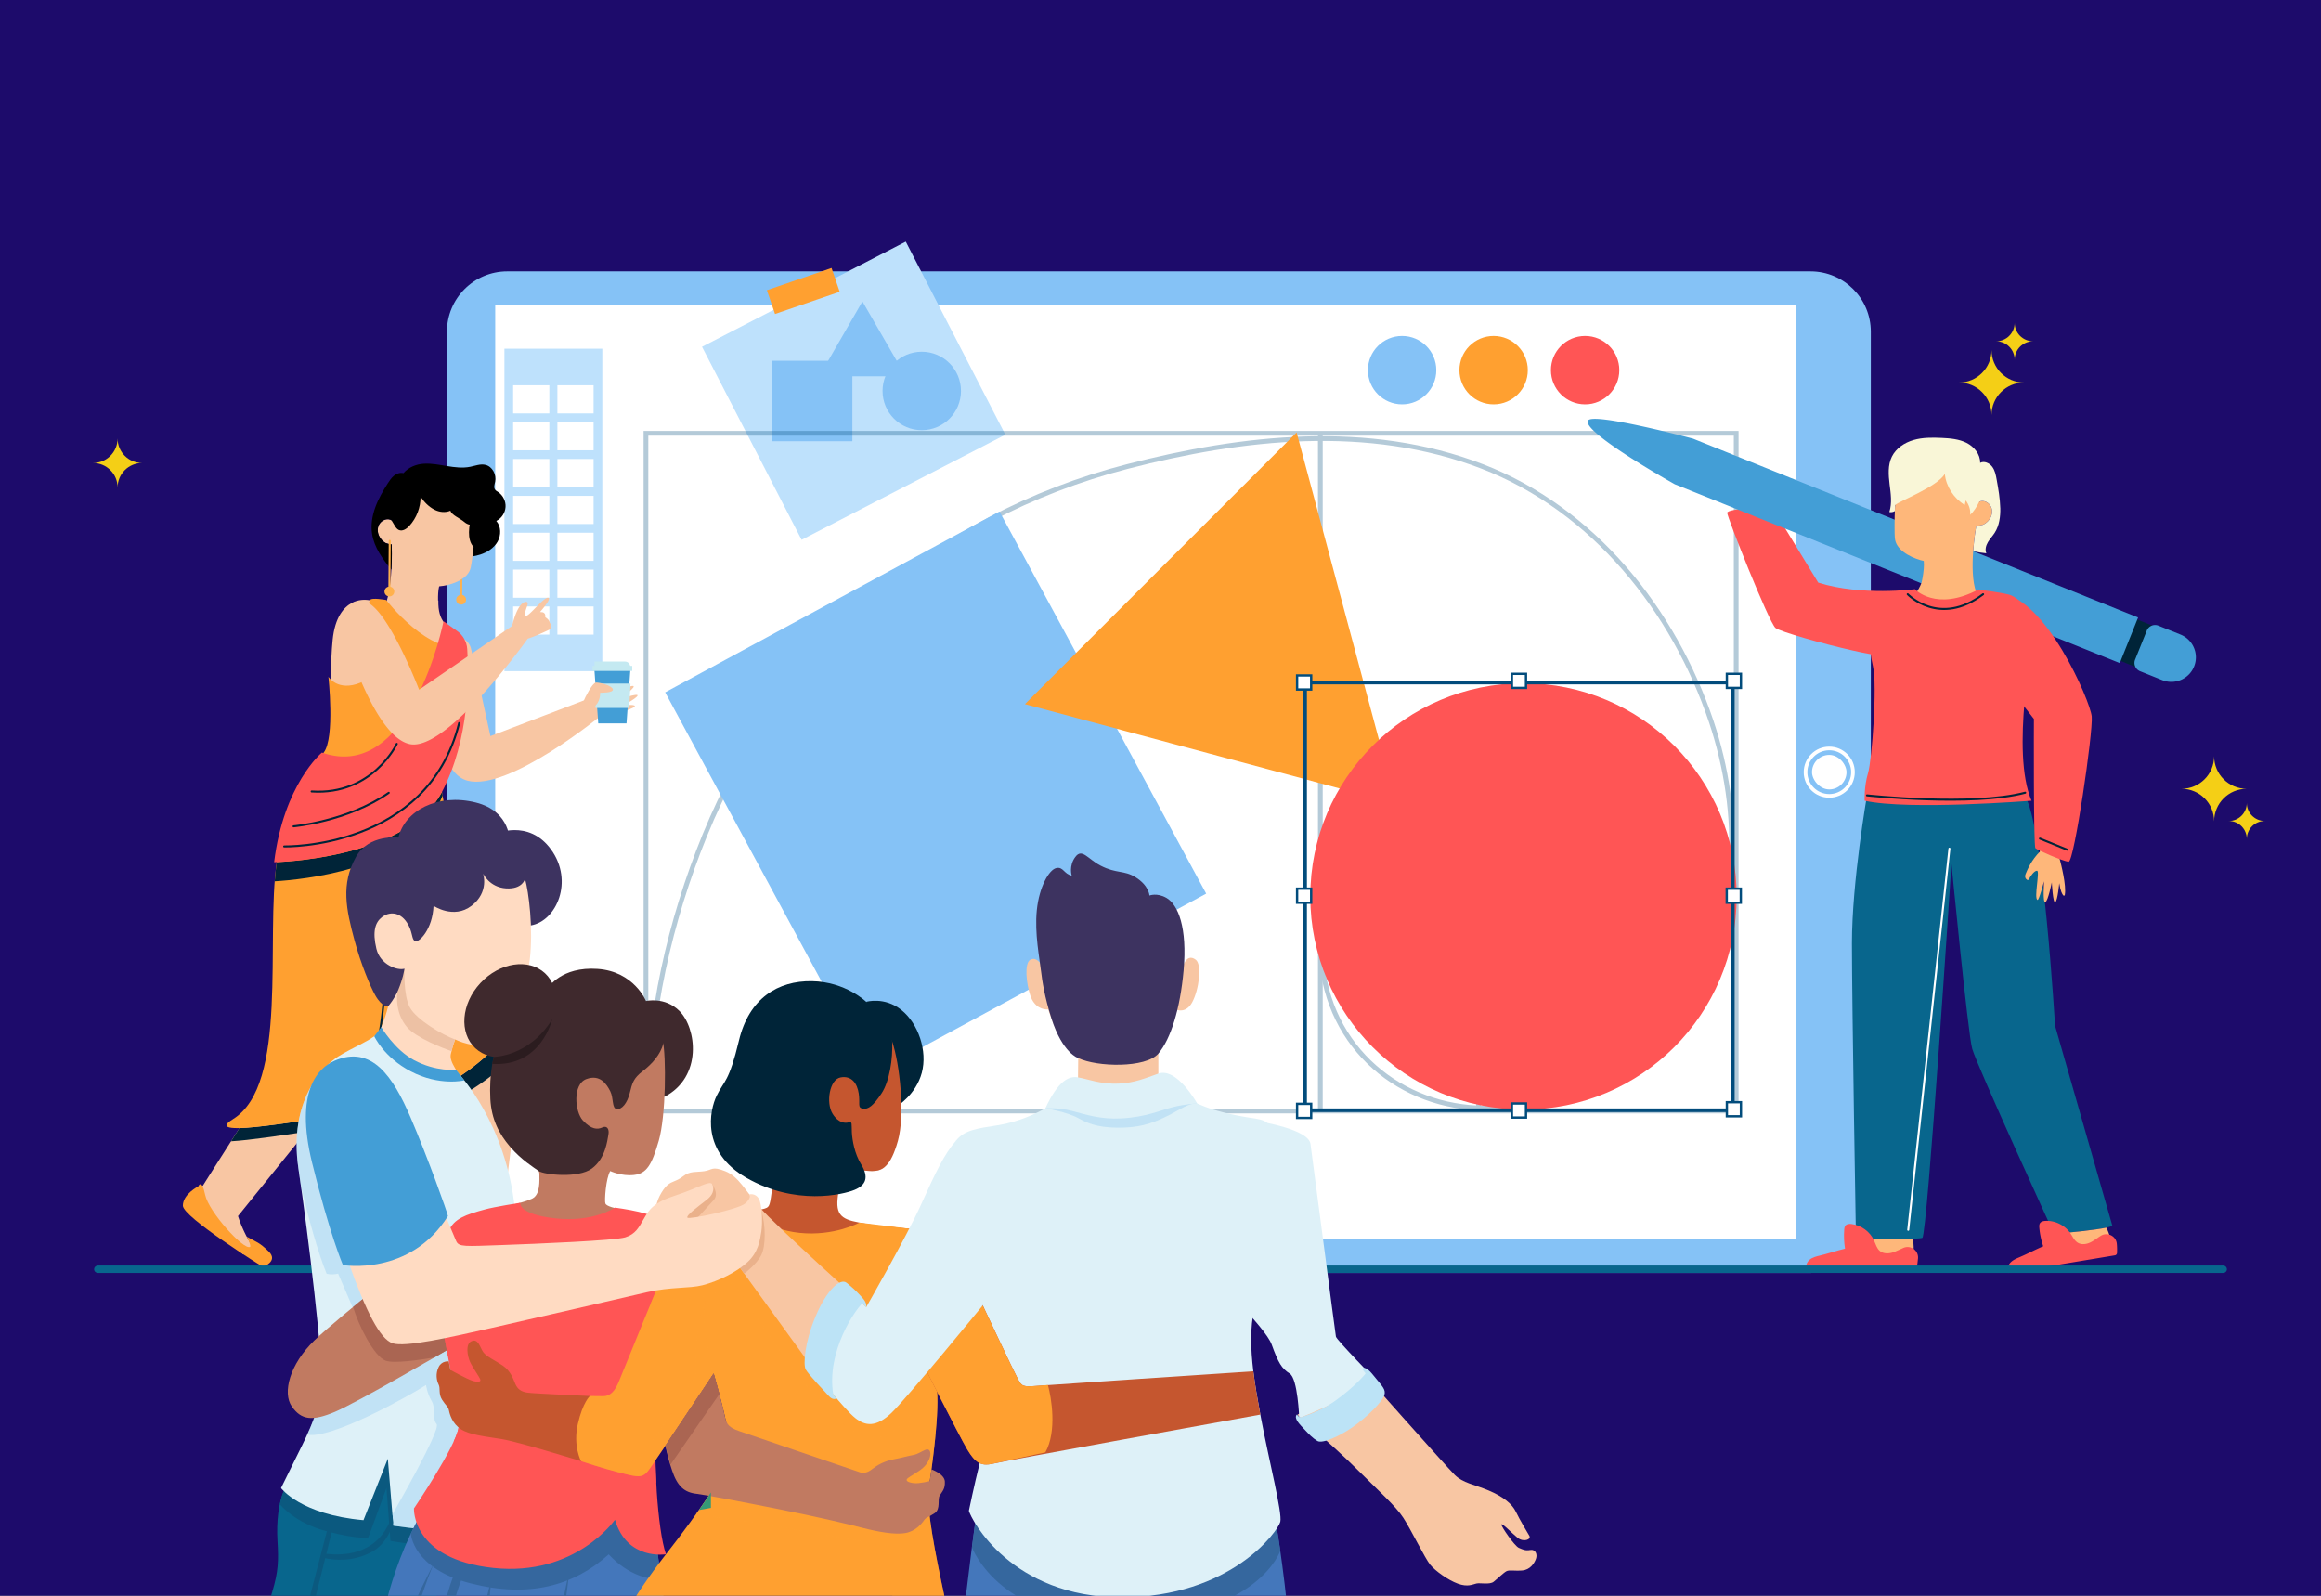 <svg xmlns="http://www.w3.org/2000/svg" viewBox="0 0 2000 1375"><rect x="0" y="0" width="2000" height="1375" fill="#808080" stroke="none"/><defs><clipPath id="clippath"><path style="fill:none" d="M0 0h2000v1375H0z"/></clipPath><style>.cls-4,.cls-6{fill:none}.cls-8{fill:#f4cf16}.cls-9{fill:#f8c6a3}.cls-11{fill:#002438}.cls-12{fill:#eab18b}.cls-13{fill:#f55}.cls-14,.cls-15{fill:#fff}.cls-16{fill:#ffdbc2}.cls-17,.cls-18{fill:#ffa030}.cls-19{fill:#ffb14d}.cls-21{fill:#feb77a}.cls-22{fill:#aa6552}.cls-23{fill:#bce3f6}.cls-24{fill:#bee1fc}.cls-25{fill:#c17a61}.cls-26{fill:#c4e9f1}.cls-27{fill:#c5562f}.cls-29{fill:#def1f8}.cls-30{fill:#08668d}.cls-32{fill:#439ed6}.cls-33{fill:#35679e}.cls-34{fill:#47b}.cls-35{fill:#3f292d}.cls-36{fill:#0b597f}.cls-38{fill:#85c2f6}.cls-40{fill:#3d3360}.cls-15{stroke-width:2px}.cls-15,.cls-4{stroke-miterlimit:10;stroke:#024c7c}.cls-18{mix-blend-mode:multiply}.cls-4{stroke-width:4.06px}.cls-6{stroke-linecap:round;stroke-linejoin:round;stroke-width:1.73px;stroke:#002438}.cls-44{fill:#90c8ee;opacity:.37}</style></defs><g style="isolation:isolate"><g id="Layer_2"><g style="clip-path:url(#clippath)" id="Layer_1-2"><path style="fill:#1d0b6b" d="M0 0h2000v1375H0z"/><path class="cls-38" d="M437.13 233.83h1122.95c28.69 0 51.99 23.3 51.99 51.99v759.03c0 28.69-23.3 51.99-51.99 51.99H437.13c-28.69 0-51.99-23.3-51.99-51.99V285.82c0-28.69 23.3-51.99 51.99-51.99z"/><path class="cls-14" d="M426.74 263.09h1120.93v804.5H426.74z"/><circle cx="1576.26" cy="665.34" r="20.43" style="stroke:#fff;stroke-width:3.14px;stroke-miterlimit:10;fill:none"/><rect class="cls-14" x="1561.4" y="650.47" width="29.73" height="29.74" rx="14.87" ry="14.87"/><path class="cls-24" transform="rotate(-27.29 735.571 336.691)" d="M636.84 243.11h197.57v187.17H636.84z"/><path class="cls-17" transform="rotate(-18.95 692.21 250.74)" d="M662.73 239.9h58.92v21.66h-58.92z"/><path class="cls-38" d="M665.17 310.85h69.32v69.32h-69.32z"/><path class="cls-38" d="m743.16 259.73 18.62 32.25 18.62 32.25H705.91l18.62-32.25 18.63-32.25z"/><circle class="cls-38" cx="794.28" cy="336.85" r="33.79"/><g><path class="cls-24" d="M434.67 300.45h84.34v277.86h-84.34z"/><path class="cls-14" d="M442.18 331.94h31.19v24.26h-31.19zM480.31 331.94h31.19v24.26h-31.19zM442.18 363.71h31.19v24.26h-31.19zM480.31 363.71h31.19v24.26h-31.19zM442.18 395.48h31.19v24.26h-31.19zM480.31 395.48h31.19v24.26h-31.19zM442.18 427.25h31.19v24.26h-31.19zM480.31 427.25h31.19v24.26h-31.19zM442.18 459.03h31.19v24.26h-31.19zM480.31 459.03h31.19v24.26h-31.19zM442.18 490.8h31.19v24.26h-31.19zM480.31 490.8h31.19v24.26h-31.19zM442.18 522.57h31.19v24.26h-31.19zM480.31 522.57h31.19v24.26h-31.19z"/><g><circle class="cls-38" cx="1208.19" cy="318.94" r="29.46"/><circle class="cls-17" cx="1287.04" cy="318.94" r="29.46"/><circle class="cls-13" cx="1365.89" cy="318.94" r="29.46"/></g><g><g style="opacity:.3"><path class="cls-4" d="M558.89 955.53c-.55-79.84 18.44-162.15 48.37-235.72 64.85-159.39 197.2-274.68 364.02-317.82 99.54-25.74 207.76-37.95 306-.09 95.7 36.88 165.19 123.96 197.37 220.04 25.99 77.58 26.16 170.74-20.79 240.28-33.22 49.2-95.13 83.61-153.66 91.27-73.06 9.57-142.57-33.67-158.54-107.51-10.52-48.63 15.91-103.61 67.62-113.41 12.94-2.45 26.77-1.73 38.67 3.93 17.34 8.26 25.55 25.27 25.47 43.85 0 .36.03.73.09 1.09.65 4.07 3.64 31.26-32.94 32.95 0 0-1.2.1-2.98-.14-8.87-1.23-7.8-14.46 1.16-14.46"/><path class="cls-4" d="M556.61 373.33h939.46v584.02H556.61zM1137.74 373.94v583.41M1495.46 731.04h-358.32M1274.02 731.65v225.7M1137.74 816.21h136.28"/><path class="cls-4" d="M1222.31 731.04c.61 2.43 0 86.39 0 86.39M1274.02 782.14h-51.11M1240.56 783.36v32.85"/></g><path class="cls-38" transform="rotate(-28.41 806.217 683.274)" d="M642.49 496.13h327.54v374.34H642.49z"/><path class="cls-17" d="m1202.99 692.41-159.92-42.85-159.91-42.85 117.06-117.07 117.07-117.06 42.85 159.91 42.85 159.92z"/><circle class="cls-13" cx="1312.78" cy="772.4" r="183.7"/><path style="stroke-width:3.15px;stroke:#024c7c;stroke-miterlimit:10;fill:none" d="M1124.6 588.12h368.56v368.56H1124.6z"/><path class="cls-15" d="M1302.81 580.61h12.13v12.13h-12.13zM1488.03 580.61h12.13v12.13h-12.13zM1302.81 950.83h12.13v12.13h-12.13z"/><path class="cls-15" transform="rotate(90 1493.99 771.78)" d="M1487.92 765.72h12.13v12.13h-12.13z"/><path class="cls-15" transform="rotate(90 1123.765 771.785)" d="M1117.7 765.72h12.13v12.13h-12.13z"/><path class="cls-15" transform="rotate(90 1123.77 588.08)" d="M1117.7 582.01h12.13v12.13h-12.13z"/><path class="cls-15" d="M1488.03 949.74h12.13v12.13h-12.13z"/><path class="cls-15" transform="rotate(90 1123.77 957.22)" d="M1117.7 951.15h12.13v12.13h-12.13z"/></g></g><g><path class="cls-8" d="M1716.09 357.63c0-15.49-12.55-28.04-28.04-28.04 15.49 0 28.04-12.55 28.04-28.04 0 15.49 12.55 28.04 28.04 28.04-15.49 0-28.04 12.55-28.04 28.04zM1907.88 707.71c0-15.49-12.55-28.04-28.04-28.04 15.49 0 28.04-12.55 28.04-28.04 0 15.49 12.55 28.04 28.04 28.04-15.49 0-28.04 12.55-28.04 28.04zM1936.04 722.87c0-8.55-6.93-15.48-15.48-15.48 8.55 0 15.48-6.93 15.48-15.48 0 8.55 6.93 15.48 15.48 15.48-8.55 0-15.48 6.93-15.48 15.48zM1736.02 309.97c0-8.79-7.12-15.91-15.91-15.91 8.79 0 15.91-7.12 15.91-15.91 0 8.79 7.12 15.91 15.91 15.91-8.79 0-15.91 7.12-15.91 15.91zM101.33 420.02c0-11.66-9.45-21.11-21.11-21.11 11.66 0 21.11-9.45 21.11-21.11 0 11.66 9.45 21.11 21.11 21.11-11.66 0-21.11 9.45-21.11 21.11z"/></g><g><path class="cls-9" d="M476.52 1085.33c-19.15 2.48-43.7-12.81-46.71-14.74v-.02c1.07-8.11 6.52-48.63 12.69-99.13 3.47-28.28 7.14-59.71 10.46-90.35.62-5.72.34-11.48-.79-17.08-19.83 9.81-39.25 20.46-59.27 29.91l2.04 175.55.23.03c-1.4 3.79-3.01 7.69-4.2 11.08.4.39.82.74 1.21 1.15 3.68 3.42 6.55 7.31 8.61 11.67h75.89c.93 0 1.84-.39 2.42-1.12 1.98-2.5 1.32-4.51.42-5.76-.68-.93-1.85-1.32-2.99-1.18z"/><path class="cls-11" d="m452.24 887.73-1.77 15.91c-6.45 4.82-12.17 10.54-18.2 15.87a196.227 196.227 0 0 1-38.75 26.76l-.21-16.95c8.63-5.48 16.85-11.68 24.54-18.47 6.86-6.1 13.34-12.72 20.97-17.85 3.92-2.63 8.56-4.33 13.41-5.27z"/><path class="cls-19" d="M393.69 1071.54s-6.72 13.21-.87 21.23 86.87 1.73 86.87 1.73 8.02-11.91-3.68-13.65c-11.7-1.73-13.86-.18-23.28.91 0 0 10.54 3.26 7.74 5.43-4.91 3.8-46.63-3.3-57.68-13.27s-9.1-2.38-9.1-2.38z"/><g><path class="cls-9" d="M231.17 933.23c-29.8 46.46-53.55 83.93-56.33 88.36-6.37 4.52-11.24 11.08-13.07 14.19a6.12 6.12 0 0 0 1.46 7.89l46.01 36.9c3.05.35 6.03.97 8.94 1.86.84-1.38 1.74-2.74 2.71-4.03-10.22-12.62-15.51-29.61-15.8-30.56l.02-.03 46.41-57.47 45.25-56.03c.09-.11.17-.24.26-.35-21.98.49-43.94.26-65.86-.71z"/><path class="cls-11" d="m272.8 963.95-9.08 11.26c-22.49 3.29-48.66 7.31-64.64 8.21 2.29-3.6 4.75-7.42 7.24-11.4 15.01-.35 42.56-4.58 66.48-8.08z"/><path class="cls-17" d="M170.85 1022.25s-13.24 6.67-13.27 16.6c-.03 9.92 68.98 52.83 68.98 52.83s13.51-4.86 5.11-13.18c-8.4-8.32-10.8-8.2-19.03-12.91 0 0 4.12 8.07 2.76 8.81-5.44 2.98-35.62-30.27-38.62-44.84-3-14.57-5.92-7.31-5.92-7.31z"/></g><g><path class="cls-9" d="M510.44 617.44s27.6-2.74 36.23-8.29c.55-.35.46-1.09-.15-1.32-1.3-.49-4.28-.81-11.01.73 0 0 13.06-6.68 13.87-9.2s-16.99 3.62-16.99 3.62 13.88-9.07 13.66-11.48c-.22-2.41-17.06 5.74-17.06 5.74s13.76-10.17 12.76-11.16c-2.48-2.45-22.19 11.31-23.41 9.09-1.09-1.97 2.09-6.98 4.16-9.25.43-.48.37-1.18-.17-1.54-1.06-.72-2.98-1.35-5.31.9-3.59 3.47-11.21 11.06-15.02 23.54l8.45 8.63z"/><path class="cls-9" d="M376.02 551.91c6.58-5.34 15.99-6.21 23.19-1.74 2.96 1.84 5.57 4.51 6.57 8.38 2.86 11.06 16.83 75.71 16.83 75.71l81.5-31.12 13.96 13.35s-79.53 65.33-115.06 56.24c-35.53-9.1-32.06-114.38-29.03-118.71.51-.73 1.22-1.44 2.04-2.11z"/><path class="cls-32" d="M539.86 623.33h-24.34l-3.38-46.97h31.1l-3.38 46.97z"/><path class="cls-26" d="M542.19 610.05h-29l-1.13-21.06h31.26l-1.13 21.06zM510.6 573.77h34.18v4.37H510.6z"/><path class="cls-26" d="M543.08 574.58H512.3v-4.54h26.24c2.5 0 4.54 2.03 4.54 4.54z"/><path class="cls-9" d="M517.17 597.23c0 3-.7 6-2.29 8.55-1.25 2.01-3.05 3.79-5.51 3.79-5.63 0-6.93-3.94-6.28-5.89s7.37-15.45 10.51-15.56c3.14-.11 13.86 2.6 14.51 5.85s-10.94 2.92-10.94 2.92v.33z"/><g><path class="cls-9" d="M397.37 551.6c-12.28-12.92-19.96-15.32-19.65-34.11l-.23-.09c-.09-4.26.09-8.65.91-12.13v-.02c.46-2.02 1.12-3.73 2.07-4.92l-42.99-32.18c.01.16.01.3.03.46.15 3.91 1.07 31.52-4.37 49.7-3.71.53-8.01.45-13-.74-5.63-1.35-11.64-.87-16.76 1.83-7.15 3.76-14.79 12.42-16.76 32-3.93 39.15 2.87 76.48-5.88 98.58l75.57 21.96s22.59-34.51 35.22-58.06c12.63-23.54 18.13-49.36 5.85-62.28z"/><path class="cls-17" d="M200.71 964.37c-30 18.36 70.21-1.5 105.23-4.83 41.18-3.92 80.97-21.23 111.9-48.69 6.88-6.1 13.36-12.72 20.99-17.86 4.58-3.08 10.19-4.9 15.92-5.69 6.01-.82 9.97-6.68 8.07-12.43-14.2-42.98-65.88-145.83-74.69-164.03-7.26-15-13.29-64.7-8.09-73.37 1.74-2.9 5.35-7.61 9.39-12.59 10.45-12.89 15.52-29.33 14.06-45.85-1-11.34-1.5-21.86-1.5-21.86-32.35 8.09-69.18-40.15-69.18-40.15s-12.93-2.46-14.08.14c-7.12 16.02 7.8 64.54-8.02 71.05-19.64 8.09-27.73-5.05-27.73-5.05s5.78 52.57-4.04 65.28-30.62 27.73-40.44 94.16c-9.82 66.43 10.48 192.2-37.8 221.75z"/><path class="cls-6" d="M324.86 770.29c10.23 48.33 8.98 99.05-3.6 146.83M352.53 839.6a257.823 257.823 0 0 0 29.74 61.36"/><g><path class="cls-11" d="M381.39 685.55c-1.87 4.54-3.95 9.05-6.27 13.45-26.38 50.22-114.07 58.92-138.4 60.38.42-5.82 1.01-11.37 1.77-16.53 16.22-.69 114.17-7 142.39-60.52.14 1.07.35 2.15.52 3.22z"/><path class="cls-13" d="M382.21 535.38s-28.16 139.94-104.85 113.08c0 0-32.93 27.3-41.16 94.45 0 0 113.95-2.17 144.71-60.66 23.95-45.53 23.21-100.78 21.71-123.03-.42-6.23-3.64-11.92-8.73-15.54l-11.68-8.31z"/><path class="cls-6" d="M244.86 729.34s123.62 2.89 150.77-106.29"/><path class="cls-6" d="M252.95 712.01s46.21-4.04 82.03-28.88M341.91 640.95s-20.8 44.48-73.37 41.02"/></g></g><path class="cls-9" d="M473.63 536.43c-.3-2.62-3.73-4.54-3.73-4.54v-1.44a2.995 2.995 0 0 0-2.71-2.93l-1.84-.17s10.7-12.01 6.86-12.31c-3.84-.3-16.35 16.05-18.87 15.54s.71-7.07 1.31-9.69c.61-2.62-1.72-2.32-1.72-2.32-6.52 1.09-10.47 15.79-11.64 20.81l-80.14 54.94s-28.2-73.53-47.55-76.13c-19.35-2.6-19.06 22.53-19.06 22.53s26.57 94.45 58.92 100.52c31.27 5.86 96.92-84.83 101.28-90.91 5.89-1.77 15.2-6.13 18.44-7.68 1.08-.52 1.86-1.59 1.81-2.78-.07-1.83-1.36-3.43-1.36-3.43z"/></g><g><path class="cls-9" d="M408.67 466.15c-.52 5.89-1.28 11.65-2.08 17.19l-.24 1.73c-.35 2.5-.76 4.99-1.87 7.21-1.32 2.6-3.5 4.75-6.1 6.48-.55.42-1.14.76-1.77 1.11-5.82 3.36-13.24 5.03-18.82 5.44-11.4.87-22.15-3.54-29.88-11.89-6.17-6.62-9.57-15.32-10.33-24.3-2.01-.1-4.75-.94-5.34-1.25-2.36-1.28-4.44-3.67-5.58-6.07-1.39-2.91-1.59-6.41-.24-9.32 1.73-3.67 6.2-6.17 10.12-4.64.28.1.66.35 1.11.66 1.21-13.41 5.06-27.73 15.39-34.56 22.15-14.7 49.98-4.92 53.97 11.47 3.12 12.72 2.98 27 1.66 40.73z"/><path d="M435.64 436.82c.31-5.03-2.22-10.12-6.45-12.93-.97-.62-2.08-1.21-2.7-2.18-1.25-1.91-.31-4.37.17-6.59 1.28-6.07-2.29-13.17-8.32-14.59-4.33-1.07-8.8.8-13.17 1.66-6.55 1.32-13.34.45-19.93-.62s-13.24-2.43-19.9-2.04c-6.69.38-13.34 3.08-17.68 8.15-2.81-.73-5.86.35-8.15 2.18-2.25 1.8-3.88 4.3-5.44 6.72-4.16 6.55-8.08 13.31-10.71 20.62-2.63 7.28-3.95 15.18-2.74 22.84 1.8 11.72 9.08 21.63 16.64 30.85.59-10.19.35-18.92.24-21.77-2.01-.14-4.68-.94-5.27-1.25-2.36-1.28-4.44-3.67-5.58-6.07-1.39-2.91-1.59-6.41-.24-9.32 1.73-3.67 6.2-6.17 10.12-4.64.21.08.51.26.83.47.87 1.44 1.74 2.88 2.6 4.32.94 1.56 1.98 3.21 3.63 3.99 3.16 1.49 6.78-.89 9.14-3.47 6.24-6.8 9.77-16.01 9.68-25.23 3.06 4.61 6.97 8.61 11.86 11.19 4.22 2.22 9.51 2.82 13.81.93 1.36 3.98 8.02 6.29 12.17 9.82 1.3 1.11 2.88 2.01 4.54 2.22-.24.94-.36 1.92-.45 2.89-.44 4.69-.35 9.64 1.9 13.78.49.9 1.12 1.73 1.84 2.49-.3 2.75-.58 5.54-.94 8.21 2.29-.38 4.54-.9 6.72-1.59 6.07-1.94 11.78-5.62 14.94-11.13 3.12-5.55 3.08-13.07-1.11-17.85 4.51-2.25 7.66-7 7.94-12.06z"/><path class="cls-19" d="M339.75 509.71a4.22 4.22 0 1 1-8.442-.002 4.22 4.22 0 0 1 8.442.002z"/><path class="cls-19" d="M335.52 510.58c-.48 0-.86-.39-.86-.87l.32-43.65c0-.48.39-.86.87-.86s.86.39.86.87l-.32 43.65c0 .48-.39.86-.87.86zM401.6 516.75c0 2.36-1.91 4.23-4.23 4.23s-4.23-1.87-4.23-4.23c0-2.04 1.46-3.74 3.4-4.16l.07-12.72c.62-.35 1.21-.69 1.77-1.11l-.1 13.86c1.91.42 3.33 2.11 3.33 4.12z"/></g></g><g><path class="cls-30" d="M1820.22 1056.21c-.94.52-2.77 1.07-5.2 1.59-10.29 2.18-31.44 4.16-40.62 4.96-2.77.24-4.44.38-4.44.38s-65.86-143.57-70.5-159.44c-3.67-12.69-17.88-159.44-17.88-159.44s-20.8 320.61-25.13 322.35c-.9.35-3.95.62-8.21.76-10.47.42-28.28.35-39.31.21-5.75-.03-9.67-.1-9.67-.1s-3.47-201.9-3.47-254.76 13-127.38 13-127.38l136.04.87c15.6 21.66 26 197.57 26 197.57l49.39 172.44z"/><path style="stroke-linecap:round;stroke-linejoin:round;stroke-width:1.73px;stroke:#fff;fill:none" d="m1679.82 731.26-35.52 328.41"/><path class="cls-21" d="M1819.9 1074.13c-20.28 3.33-40.62 6.41-60.66 10.54-5.68 1.18-11.37 2.5-17.02 3.92 17.02-4.78 32.82-19.83 34.14-21.07l-1.98-4.75c9.19-.8 30.33-2.77 40.62-4.96 2.95 5.51 4.33 11.89 4.89 16.33z"/><path class="cls-13" d="M1824.03 1071.53c-.69-6.55-8.09-10.18-13.7-6.73-3.12 1.92-5.96 4.31-9.28 5.84-3.32 1.53-7.4 2.08-10.55.21-2.98-1.77-4.44-5.2-6.37-8.07-4.68-6.98-13.16-11.22-21.55-10.79-1.76.09-3.72.5-4.7 1.97-.77 1.16-.72 2.67-.59 4.06.49 5.39 1.62 10.71 3.36 15.84-6.88 2.9-13.62 6.55-20.49 9.44-2.9 1.22-5.91 2.52-7.99 4.88s-2.94 6.12-1.09 8.67l91.33-15.19a2.166 2.166 0 0 0 1.82-2.05c.08-1.85.13-4.93-.19-8.07z"/><g><path class="cls-21" d="M1648.75 1080.93c-11.58 2.88-23.08 5.23-33.97 6.48-10.26 1.18-18.13.59-27.28-2.15-.8-.24-2.63-.76-4.37-1.28-.17-.35-.35-.73-.59-1.14-.21-.49-.49-.9-.69-1.35 14.11-4.4 26.34-12.34 26.34-12.34l.8-.21c-.03-.38-.03-.83-.07-1.35 11.02.14 28.84.21 39.31-.21.97 4.64.9 9.6.52 13.55z"/><path class="cls-13" d="M1652.76 1084.04c.4-6.58-6.31-11.37-12.41-8.88-3.39 1.38-6.58 3.28-10.11 4.24-3.53.96-7.64.83-10.44-1.52-2.65-2.23-3.53-5.86-4.96-9.01-3.47-7.65-11.14-13.23-19.49-14.18-1.75-.2-3.75-.12-4.96 1.17-.95 1.02-1.15 2.51-1.25 3.9-.4 5.39-.16 10.83.71 16.17-7.26 1.73-14.51 4.22-21.76 5.95-3.06.73-6.24 1.51-8.68 3.5-2.44 1.99-3.9 5.56-2.5 8.38h92.58c1.03 0 1.92-.72 2.14-1.73.39-1.82.94-4.84 1.13-7.99z"/></g><g><path class="cls-21" d="M1496.53 431.51h-.02l-.23.08c1.12 10.77 2.98 21.41 5.41 31.86 9.09-3.13 18.05-6.67 26.96-10.41-5.2-8.62-9.42-15.63-12.21-20.27v-.05c3.21-10.76 2.12-19.9 1.5-24.37-.45-3.22-2.36-3.89-3.65-3.97-.66-.04-1.14.48-1.09 1.13.22 3.08-.37 9.04-2.45 9.96-2.35 1.03-9.41-22.04-12.9-21.59-1.4.18 3.18 16.74 3.18 16.74s-8.28-16.82-9.95-15.02c-1.67 1.8 3.69 17.55 3.69 17.55s-10.29-15.79-11.21-13.28c-.92 2.52 5.27 15.85 5.27 15.85-4.38-5.35-6.93-6.92-8.27-7.31-.63-.19-1.16.34-.94.96 2.11 6.05 10.7 15.7 16.9 22.14z"/><path class="cls-13" d="M1650.08 507.7c.14 7.38-21.11 54.52-28.32 56.74-1.35.42-5.3.03-10.81-.94-4.06-.69-8.98-1.73-14.35-2.95-26-5.82-62.87-16.29-66.69-19.48-5.65-4.78-41.59-95.32-41.59-99.23s38.58-5.2 38.58-5.2l39.86 65.4c37.23 11.72 83.32 5.65 83.32 5.65z"/><path class="cls-11" transform="rotate(111.9 1840.907 554.244)" d="M1821.69 545.85h38.47v16.9h-38.47z"/><path class="cls-32" d="m1839.83 568.37 10.04-24.99a7.705 7.705 0 0 1 10.01-4.27l19.02 7.65c10.84 4.36 16.1 16.68 11.74 27.52-4.36 10.84-16.68 16.1-27.52 11.74l-19.02-7.65c-3.94-1.58-5.85-6.07-4.27-10.01zM1842.4 532.09l-383.47-154.13s-87.19-23.3-90.65-15.47c-4.54 10.27 74.86 54.74 74.86 54.74l383.47 154.13 15.78-39.27z"/><g><path class="cls-21" d="M1740.4 522.78c-4.75-4.59-11.41-7-18.36-7.24-8.24-.29-14.46-2.44-19.15-5.29-3.44-9.2-3.47-23.28-2.62-35.35.76-10.4 2.18-19.27 2.67-22.08.03-.21.03-.35.07-.49.03-.17.03-.31.07-.49l-46.79 26.34c.8 1.32 1.21 3.08 1.42 5.13v.03c.42 4.16-.17 9.5-1.01 14.31-.25 1.43-.53 2.8-.81 4.11-5.76 15.81-17.3 18.3-32.82 27.63-16.91 10.16-3.73 37.16 1.27 62.73 5.11 26.18 8.56 58.81 8.56 58.81l96.11.68c-1.33-19.89 7.13-51.65 17.41-90.14 5.55-20.79.53-32.39-6.01-38.72z"/><path class="cls-13" d="M1650.07 507.7s18.2 19.64 54.59.29c0 0 17.6 2.13 26.28 4.33 10.83 2.74 20.22 18.63 20.8 29.61.58 10.98-19.35 105.86-1.16 148.03 0 0-106 8.38-143.84 0 0 0-.58-12.13 2.89-23.69 3.47-11.55 8.09-75.68 4.33-91.85-3.75-16.17-4.04-30.76 3.47-44.63 4.18-7.72 29.46-18.34 32.64-22.1z"/><path class="cls-6" d="M1643.86 512.03s27.3 28.6 64.99 0M1608.77 685.33s90.7 9.82 136.33-2.31"/></g><g><path class="cls-21" d="m1774.23 737.75.27.05c3.58-8.01 6.69-16.19 9.41-24.46-6.71-2.3-13.4-4.68-20.04-7.15-2.21-.82-4.42-1.66-6.63-2.5.3 17 .47 28.46.49 30.12-7.22 7.33-10.55 15.08-12.16 19.03-1.23 3.01.09 4.55 1.17 5.26.55.36 1.23.15 1.51-.43 1.35-2.78 4.85-7.64 7.11-7.39 2.55.28-2.89 23.79.35 25.15 1.3.54 5.63-16.08 5.63-16.08s-1.26 18.7 1.09 17.98c2.35-.72 5.6-17.04 5.6-17.04s.99 18.82 3.05 17.1c2.06-1.72 3.37-16.36 3.37-16.36 1.11 6.82 2.53 9.46 3.49 10.47.45.48 1.17.28 1.3-.36 1.52-7.94-3.01-25.97-5.03-33.39h.01z"/><path class="cls-13" d="m1702.35 554.92 50.26 64.56s-.43 109.61 1.3 111.35c1.73 1.73 23.83 11.26 28.6 11.7s21.23-111.78 19.93-125.21-40.29-103.55-78.85-105.72c-38.56-2.17-21.23 43.33-21.23 43.33z"/><path class="cls-6" d="m1757.81 722.59 23.4 9.54"/></g></g><g><path class="cls-21" d="M1716.08 437.78c-1.22-3.84-5.33-6.93-9.42-5.91-.28.07-.72.26-1.21.49.56-13.43-1.41-28.14-10.74-36.26-20.08-17.46-48.9-11.35-55.01 4.37-6.99 17.97-7.34 40.21-7.11 59.24.03 2.49.11 5.03.94 7.38 3.19 9.03 16.06 14.6 24.76 16.4 11.18 2.32 22.42-.6 31.2-7.9 6.96-5.78 11.46-13.94 13.38-22.77 1.99.17 4.82-.29 5.45-.54 2.52-.96 4.88-3.05 6.33-5.29 1.75-2.7 2.41-6.16 1.43-9.22z"/><path d="M1723.63 437.61c-.21-8.15-1.63-16.22-3.08-24.26-.69-3.95-1.46-8.01-3.85-11.2-2.43-3.19-6.9-5.27-10.4-3.36.21-7.35-5.2-13.93-11.75-17.23-6.55-3.29-14.11-3.92-21.42-4.26-8.11-.38-16.39-.45-24.19 1.8s-15.18 7.11-18.75 14.42c-3.54 7.21-2.91 15.74-1.94 23.71 1.01 8.01 2.25 16.29-.21 23.95 1.59.35 3.33.03 4.71-.8.07-1.72.16-3.44.27-5.17 3.59-3.62 35.81-15.47 42.84-26.83 1.03 10.78 7.86 21.13 17.16 26.69.28-1.31.56-2.63.85-3.94 2.56 3.36 4.44 8.33 3.8 12.5 2.79-2.52 5.76-6.94 7.78-11.26.48-.24.93-.45 1.21-.52 4.09-1.01 8.21 2.08 9.43 5.93.97 3.05.31 6.52-1.42 9.22-1.46 2.22-3.81 4.33-6.34 5.27-.62.24-3.4.73-5.37.55-.49 2.81-1.91 11.68-2.67 22.08 3.74.9 7.52 1.53 11.33 1.87-1.32-3.05-.35-6.69 1.35-9.57 1.7-2.88 4.06-5.3 5.86-8.11 4.02-6.27 4.99-14.04 4.82-21.49z" style="fill:#f9f6d7"/></g></g><path class="cls-30" d="M1915.61 1096.85H84.39c-1.81 0-3.28-1.43-3.28-3.19s1.47-3.19 3.28-3.19h1831.22c1.81 0 3.28 1.43 3.28 3.19s-1.47 3.19-3.28 3.19z"/><g><path class="cls-11" d="M746.4 863.21s15.68-4.7 30.31 7.01c14.64 11.71 22.67 35.32 17.61 54.17-5.06 18.85-21.13 28.67-21.13 28.67l-26.8-89.86z"/><path class="cls-30" d="M244.46 1284.73c-4.33 10.5-6.39 25.94-5.36 43.09s.69 26.42-4.46 43.57-14.07 48.09-14.07 48.09h155.69v-180.85s-42.83-9.61-74.39 6.86c-31.56 16.47-57.42 39.24-57.42 39.24z"/><path class="cls-36" d="M301.89 1245.49c-31.56 16.47-57.42 39.24-57.42 39.24-1.36 3.31-2.47 7.16-3.36 11.35.32.4 12.93 16.35 41.29 23.58 28.72 7.33 35.05 4.9 35.05 4.9l15.58-42.49 3.41 45.6s20.79 4.06 39.84 4.35v-93.38s-42.83-9.61-74.39 6.86z"/><path class="cls-40" d="M426.24 718.79s28.95-13.89 48.65 13.23c19.69 27.13 4.72 61.69-17.51 65.37-22.23 3.68-31.14-78.6-31.14-78.6z"/><path class="cls-16" d="M452.42 757.31c3.18 10.9 7.27 43.04 4.09 69.67-3.18 26.63-22.77 63.55-34.13 70.82-11.36 7.27-30.19-2.17-30.19-2.17s-2.49 6.79-3.72 12.74c-1.36 6.61 5.71 15.48 15.93 29.47 3.89 5.32 10.35 15.4 15.93 30 0 0-83.29-20.65-98.28-70.16 0 0 9.54-14.08 14.08-38.16 0 0-22.71-23.17-25.89-48.6-3.18-25.44 5.45-55.42 32.71-78.58 27.25-23.17 86.31-28.62 109.47 24.98z"/><path d="M350.72 885c8.04 9.5 32.08 18.51 38.36 20.75 1.29-5.16 3.11-10.12 3.11-10.12-10.94-3.83-33.33-17.08-39.03-27.61-5.7-10.53-4.6-33.36-4.6-33.36s-3.05 3.4-5.3 14.31-1.82 25.07 7.47 36.04z" style="fill:#edc1a4"/><path class="cls-40" d="M334.48 867.05c5.33-6.52 7.61-11.44 8.77-14.29 4-9.88 4.75-15.18 5.3-18.11-5.91 1.82-20.9-3.25-24.22-17.16-3.58-15.03-1.02-22.78 4.88-27.32 5.91-4.54 15-4.91 21.35 4.61 5.44 8.16 3.83 14.81 7.17 16.18 3.34 1.36 14.97-10.05 15.88-30.49 0 0 17.26 11.81 32.71 0 15.44-11.81 9.99-27.71 9.99-27.71s5.43 11.81 19.75 12.72c14.32.91 16.35-8.18 16.35-8.18s4.53-18.2-13.19-31.38c0 0 1.66-26.75-29.31-34.45-32.92-8.18-61.28 7.23-66.61 30.26 0 0-25.43-3.24-36.52 16.52-13.3 23.69-8.42 45.49-1.39 71.75 5.53 20.63 13.78 40.27 18.01 47.68 5.99 10.51 11.06 9.36 11.06 9.36z"/><path class="cls-29" d="M327.25 887.94c-3.62 7.14-22.98 14.12-35.86 22.41-12.87 8.29-42.95 37.61-34.24 96.54 8.75 59.18 21.24 164.65 19.81 184.2-1.43 19.55-5.72 31.95-16.69 54.36-10.97 22.41-18.12 36.72-18.12 36.72s16.69 22.89 71.05 27.66l20.98-52.93 4.77 57.7s67.37 10.24 92.81 1.61c0 0 16.03-233.14 11.94-274.05-7.42-74.32-48.31-116.78-48.31-116.78s-20.86 2.32-35.98-6.1c-26.56-14.78-32.15-31.33-32.15-31.33z"/><path class="cls-44" d="m441.96 1141.33-55.97-44.55-57.05-74.17-14.77-77.49-43.48-13.3c-10.35 15.92-18.68 40.35-13.55 75.08.73 4.95 1.49 10.24 2.26 15.75 6.35 26.63 14.4 56.26 22.01 74.81 0 0 3.24 1.33 9.97 0l14.68 34.2-29.14 49.75c.16 4.17.19 7.49.03 9.69-1.22 16.65-4.53 28.14-12.26 45.02 20.03 4.35 86.37-32.45 102.46-42.76 0 0 .83 7.05 4.76 13.69 3.93 6.64.28 15.31 4.35 19.97 4.07 4.66-38.13 77.87-38.13 77.87l.8 9.7s67.37 10.24 92.81 1.61c0 0 6.56-95.41 10.22-174.87z"/><path class="cls-35" d="M556.64 862.54s15.97-3.99 28.61 8.34c15.12 14.75 20.27 57.12-12.72 74.24 0 0-16.85-21.68-20.89-41.6-4.03-19.91 4.99-40.98 4.99-40.98z"/><path class="cls-34" d="m561.92 1303.78 15.87 115.7H325.01s7.54-64.11 39.29-117.29l197.62 1.59z"/><path class="cls-33" d="M376.27 1419.48s6.34-57.23 27.3-87.47h8.67s-21.07 27.38-28.6 87.47h-7.37z"/><path class="cls-33" d="m561.92 1303.78-197.62-1.59c-3.76 6.3-7.17 12.75-10.27 19.22.02.31 1.72 30.13 51.43 42.85 49.97 12.78 88.89 2.32 119.1-24.98 0 0 18.87 22.52 45.17 21.38l-7.8-56.89z"/><path class="cls-25" d="M386.63 1060.53c-13.51 10.16-94.24 73.7-115.69 94.39-21.45 20.69-27.69 45.26-19.5 56.96 8.19 11.7 17.55 12.87 37.05 4.68 19.5-8.19 96.55-53.15 96.55-53.15s4.86-7.3 7.59-38.5c2.73-31.2-5.99-64.38-5.99-64.38z"/><path class="cls-22" d="M392.62 1124.91c.79-9.08.62-18.33-.03-26.87-13.19-2.51-30.87-5.84-43.47-8.13-14.36 11.42-30.56 24.45-44.85 36.24 4.39 15.23 17.84 42.59 28.05 46.3 7.11 2.58 29.21-.62 41.97-2.81 6.59-3.8 10.75-6.23 10.75-6.23s4.86-7.3 7.59-38.5z"/><path class="cls-25" d="M543.59 1043.44c-15.57-2.22-20.97-4.29-21.91-6.37s.38-21.89 4.16-28.02c0 0 9.56 4.59 20.41 3.38 10.85-1.22 15.28-8.29 21.41-29.5 6.13-21.21 6.61-72.23 3.3-87.33-3.3-15.1-43.89-43.18-87.3-25.36-43.42 17.81-50.5 81.99-43.42 101.81 7.08 19.82 24.54 33.03 24.54 39.17s.95 18.05-6.13 21.55-26.9 7.78-26.9 7.78 1.42 15.05 51.91 19.99c50.5 4.94 59.93-17.1 59.93-17.1z"/><path class="cls-13" d="M529.96 1040.54s-18.62 12.85-51.25 9.3c-32.63-3.55-30.35-13.46-30.35-13.46s-22.11 3.43-30.64 5.78c-16.69 4.58-26.27 7.87-31.09 18.38-3.21 6.99-9.03 62.01-3.96 89.89l5.45 29.96s9.18 33.28 7.03 49.54c-2.15 16.26-38.43 69.76-38.43 69.76s-2.36 43.76 68.43 51.31c70.79 7.55 104.77-41.53 104.77-41.53 10.38 35.39 43.95 29.74 43.95 29.74-7.49-21.23-10.91-85.43-8.21-107.74 2.7-22.31 29.26-163.76 20.89-170.92-16.27-13.91-40.99-17.77-56.56-19.99"/><path class="cls-13" d="m576.49 1084.36-117.05 23.41-77.84 34.89c.28 2.75.63 5.37 1.07 7.77l3.19 17.51c11.61-2.9 39.99-11.46 68.82-18.25 39.51-9.31 85.92-21.62 106.08-26.52l25-22.75c.53-4.5 1-8.76 1.37-12.71l-10.63-3.34z"/><path class="cls-13" d="m506.42 1229.12-63.12-12.03-27.12-33.65-12.9-23.96c-4.8 5.23-4.72 13.91-2.67 21.16 2.04 7.25 9.56 21.59 9.56 21.59l-14.76 18.75c.15 3.28.1 6.34-.24 8.95-.39 2.97-1.93 7.19-4.18 12.1 3.98 2.75 13.34 8.5 24.49 10.4 14.86 2.54 49.38 7.85 85.21 21.3 35.83 13.45 48.92 14.28 54.94 12.27 2.7-.9 6.47-4.74 9.81-8.7-.97-18.54-.95-36.13.22-45.83.17-1.38.43-3.23.76-5.47l-.18-1.11-59.81 4.25z"/><path class="cls-27" d="M508.37 1202.89c-9.25-.52-48.35-2.09-54.11-2.97-5.76-.87-8.55-3.49-10.3-7.68-1.75-4.19-4.01-11-10.65-15.53-6.63-4.54-14.14-7.68-16.93-11.69s-4.19-11.87-9.95-9.42c-5.76 2.44-3.49 13.09-1.4 17.8 2.09 4.71 8.38 13.44 8.9 15.36.52 1.92-1.92 2.44-6.63 1.05-4.71-1.4-19.2-9.42-19.2-9.42l-1.4-7.33s-5.93-.87-8.73 4.89c-2.79 5.76-1.75 11.52 0 15.01s-.35 7.85 2.97 13.09c3.32 5.24 5.24 5.76 5.93 9.25s2.97 11.4 10.3 16.17c7.33 4.77 20.25 6.17 34.73 8.44 14.49 2.27 68.74 19.08 68.74 19.08s4.55-5.58 7.7-20.47c4.36-20.59 0-35.6 0-35.6z"/><path class="cls-35" d="M571.59 899.24c-2.5 9.38-9.66 17.48-17.75 23.7-8.09 6.23-9.03 10.27-11.21 18.99-2.18 8.72-6.85 14.32-11.21 13.7-4.36-.62-2.49-9.31-5.6-15.4-3.11-6.08-8.72-14.8-20.55-10.44-11.83 4.36-10.16 28.02-2.9 35.8 7.26 7.78 12.55 7.78 16.6 5.92 4.05-1.87 6.23 1.25 5.29 6.23-.93 4.98-2.44 20.44-14.27 29.15-11.83 8.72-41.38 5.26-45.76 2.15-4.38-3.11-14.96-9.62-24.61-20.83-9.65-11.21-16.12-23.79-17.09-41.21-1.12-20.03 2.51-44.03 9.22-50.26l40.68-45.72s11.05-18.37 42.5-16.19c31.45 2.18 41.72 27.71 41.72 27.71s24.28 20.65 14.95 36.7z"/><path class="cls-35" d="M469.66 838.61c14.16 13.18 12.18 38.31-4.41 56.13s-41.52 21.59-55.67 8.41c-14.16-13.18-12.18-38.31 4.41-56.13s41.52-21.59 55.67-8.41z"/><path class="cls-27" d="M797.23 1060.53c-17.86-2.81-32.91-3.03-50.83-6.04-17.92-3.02-26.4-4.8-24.62-21.77 1.79-16.96 3.57-28.13 3.57-28.13l-57.59-3.13s-2.68 27.23-4.02 33.48c-1.34 6.25-1.79 6.25-15.18 8.48-13.39 2.23-41.17 7.68-41.17 7.68s3.67 15.09 76.89 28.48 112.95-19.06 112.95-19.06z"/><path class="cls-17" d="M740.65 1053.48s42.41 5.07 56.58 7.05c14.17 1.98 25.7 6.21 37.65 35.24 0 0-30.27 84.9-27.93 98.3 3.36 19.25-4.16 73.51-6.51 86.03-2.35 12.52 1.96 41.09 10.57 82.18s12.61 57.19 12.61 57.19H521.41s22.31-41.93 52.44-80.28 52.05-72.01 55.57-82.97c3.52-10.96-14.48-72.79-14.48-72.79s-49.31 73.97-55.18 82.18c-5.87 8.22-9 7.44-24.66 3.52-15.65-3.91-34.44-10.18-34.44-10.18s-7.04-13.03-2.74-31.95 10.44-24.13 10.44-24.13 7.95.12 11.08.12 8.61-.39 13.31-11.35c4.7-10.96 37.57-93.14 46.57-112.32 9-19.18 14.97-29.59 34.1-32.8 19.13-3.21 35.14-3.11 35.14-3.11s10.34 15.77 40.36 18.9c30.03 3.13 51.72-8.85 51.72-8.85z"/><g style="opacity:.5"><path class="cls-18" d="M748.09 1391.92c-34.57 18.76-165.19 27.56-165.19 27.56h240.72s-4-16.1-12.61-57.19c-4.47-21.32-7.77-39.26-9.59-53.34-.01-.1-.03-.2-.04-.29l-.03-.23c-.13-1.06-.26-2.09-.38-3.1-.03-.3-.07-.59-.1-.89-.09-.84-.18-1.66-.27-2.47-.03-.34-.07-.68-.1-1.02-.07-.75-.14-1.48-.2-2.2-.03-.34-.06-.68-.08-1.01-.06-.72-.11-1.43-.15-2.12l-.06-.87c-.06-.95-.1-1.88-.14-2.77-.18-4.86 0-8.84.56-11.87 2.13-11.38 8.54-57.22 7.17-79.94l-.19-1.09-1.08-2.15.89-.96c-.08-.66-.18-1.29-.28-1.89-.74-4.24 1.79-15.63 5.58-29.23s-19.12 6.34-19.12 6.34l-3.19-6.34s-.25 2.91-.68 7.62l-2.77.92-58.88-29.37s-58.4-72.75-59.07-73.75c-.67-1-26.36-9.73-26.36-9.73l-63.07 18.69-.06.12c-3.4 7.24-11.18 25.83-18.58 43.82 7.72-1.89 31.25-4.77 41.49-5.51 13.84-1 29.54-12.69 29.54-12.69s49.73 75.43 69.38 95.45c19.65 20.02 32.74 37.38 51.43 38.38 12.11.65 22.03-8.94 31.75-19.31-.23 1.69-.47 3.35-.71 4.96-2.57 17.24-10.84 44.66-10.84 44.66l8.51 20.36 2.3 2.91c-10.51-.05-21.49-.39-21.49-.39l-140.13-20.95c-5.21 8.83-12.77 20.33-22.09 33.42 12.75 1.88 66.02 9.81 106.85 16.93 36.84 6.42 56.44 11.63 70.11 11.76 2.75 18.47 2.61 41.74-28.76 58.76z"/><path class="cls-18" d="M607.4 1121.27s-10.31 27.87-7.51 62.91c0 0-39.01 63.9-49.27 71.78-10.26 7.87-49.95 3.01-49.95 3.01s18.78 6.26 34.44 10.18c15.65 3.91 18.79 4.7 24.66-3.52 5.87-8.22 55.18-82.18 55.18-82.18s-10.05-28.93-7.55-62.17z"/></g><path class="cls-27" d="M768.78 897.38c6.64 19.51 11.21 63.14 4.98 85.53s-13.28 26.13-22.42 26.13-40.67-5.24-40.67-5.24l-42.92-2.33s.98-9.86-6.49-15.26c-7.47-5.4-38.19-41.93-17.43-88.83 20.76-46.91 72.23-50.64 95.06-33.21s29.89 33.21 29.89 33.21z"/><path d="M751.35 1009.04c3.97 0 7.55-.71 10.84-3.35-6.99.43-15.82-2.19-27.81-13.3l-11.99 4.39-.5 8.79c10 1.52 23.9 3.47 29.47 3.47z" style="opacity:.51;mix-blend-mode:multiply;fill:#c5562f"/><path class="cls-11" d="M768.78 897.38c.04-9.74-22.38-34.17-22.38-34.17s-17.7-17.37-46.8-17.8c-29.09-.43-54.09 14.51-62.85 51.12-8.68 36.25-12.71 34.29-19.21 47.6-6.01 12.31-13.88 48.12 25.64 70.75 42.33 24.24 83.3 14.52 93.27 10.36 9.95-4.14 12.39-11.03 5.53-22.11-5.59-9.03-7.58-20.72-7.93-27.46-.35-6.64.62-9.8-2.75-8.62-2.53.89-8.7 1.03-13.9-7.43-5.81-9.45-2.61-29.53 6.95-31.26 9.55-1.74 14.33 5.21 15.63 13.95 1.3 8.74-1.3 12.1 3.47 12.97 4.78.87 9.12-2.61 16.07-12.97 6.95-10.37 9.99-30.02 9.25-44.91z"/><path class="cls-34" d="M1100.26 1316.97s8.69 51.44 11.77 102.51H827.16s9.09-81.09 14.89-119.8l258.21 17.29z"/><path class="cls-33" d="M837.48 1333.17s24.63 67.77 136.04 63.02c111.41-4.75 129.7-59.97 129.7-59.97l-2.95-19.25-258.21-17.29-4.57 33.49z"/><path class="cls-9" d="M953.78 765.15c-19.72 0-56.52 11.38-56.52 66 0 0-4.17-7.21-9.48-4.17-5.31 3.03-3.41 20.48 0 30.73 3.41 10.24 10.9 12.39 15.45 12.02 0 0 5.46 16.49 10.01 23.7s15.85 18.22 15.85 18.22l-.35 30.65h69.42v-34.52c0-11.38 16.49-37.55 16.49-37.55s7.52 2.88 12.67-6.62c5.88-10.83 8.56-32.41 3.14-36.62-8.51-6.62-11.8 7.59-11.8 7.59s-3.82-42.86-26.58-53.48c-22.76-10.62-38.31-15.93-38.31-15.93z"/><path class="cls-40" d="M897.1 837.17c-1.22-11-5.73-32.79-3.68-52.96 2.05-20.17 10.6-34.87 16.75-36.24 6.15-1.37 6.5 5.13 13.33 6.5 0 0-2.73-8.2 3.08-16.07s10.63 1.75 21.88 7.52c13.7 7.03 19.99 3.72 29.94 9.88 11.74 7.26 12.07 15.84 12.07 15.84s6.48-2.64 14.59 1.98c10.18 5.79 18.14 25.73 14.85 62.59-2.92 32.73-10.98 58.93-21.75 71.58-10.77 12.65-52.98 11.7-69.07 3.87 0 0-13.45-3.97-23.05-34.07-5.99-18.77-8.12-33.11-8.93-40.41z"/><path class="cls-29" d="M1103.24 1311.25c-1.83 7.76-42.42 65.08-137.07 65.08s-129.45-67.25-131.29-74.59c0 0 4.63-22.37 9.3-41 .48-1.91.95-3.78 1.43-5.58 5.09-19.37 25.9-76.69 16.14-92.81-9.76-16.12-14.92-37.54-14.92-37.54s11.06-19.23 7.74-58.13c-4.58-53.9-30.97-83.58-30.97-83.58 7.37-9.44 18.12-10.66 36.28-13.52 18.15-2.85 33.41-10.4 40.85-14.52 6.47-3.57 16.66-6.48 38.29-1.38 21.62 5.11 39.36-1.22 63.63-3.67 24.28-2.44 28.96.86 28.96.86 7.94 3.51 17.56 6.9 33.68 10.16 16.11 3.26 21.83 2.65 26.32 6.31 4.48 3.67 10.4 33.26 7.95 65.08-2.45 31.83-12.85 68.34-18.77 95.26-3.58 16.3-3.2 34.18-.8 53.9 1.43 11.76 3.58 24.18 6.04 37.31.22 1.21.45 2.43.69 3.65 6.93 36.71 18.35 80.98 16.51 88.73z"/><path class="cls-29" d="M1094.11 971.66c-1.48-2.88-2.49-4.32-2.49-4.32.8.66 1.64 2.15 2.49 4.32z"/><path class="cls-27" d="M1086.04 1218.87c-25.98 4.7-216.62 39.15-230.72 42.35-4.59 1.04-8.08.93-11.14-.49-3.76-1.76-6.87-5.5-10.56-11.56-6.69-11-44.61-86.47-44.61-86.47l57.82-37.9s26.57 56.64 30.17 63.23c3.6 6.58 4.12 7.09 16.99 6.07 11.55-.93 156.61-10.58 186.02-12.54 1.43 11.76 3.58 24.18 6.04 37.31z"/><path class="cls-17" d="M902.95 1193.36c-4.4.36-7.52.62-8.96.74-12.86 1.03-13.38.51-16.98-6.07-3.6-6.58-30.17-63.22-30.17-63.22l-57.82 37.9s37.92 75.46 44.61 86.46c6.69 11 11.46 14.37 21.7 12.05 4.24-.96 22.02-4.78 45.43-9.79 10.14-17.98 5.27-47.18 2.2-58.07z"/><path class="cls-9" d="M746.4 1126.33s-78.23-70.41-91.53-85.79c-13.3-15.38-18.29-26.68-29.93-31.34s-10.97-1-18.29 0c-7.32 1-11.97-.33-17.96 4.32-5.99 4.66-9.31 3.99-13.63 7.65s-10.31 14.79-9.31 19.37c1 4.57 1.66 20.54 24.27 22.86 22.61 2.33 31.92 7.32 31.92 7.32l84.97 117.31 39.49-61.7z"/><path class="cls-12" d="M613.71 1020.39c2.5 4.08 5.08 9.38 1.24 13.72-3.84 4.35-16.5 17.96-16.5 17.96s-12.27 6.05-10.29-2.08c1.98-8.13 25.55-29.6 25.55-29.6zM656.23 1043.44c3.56 12.74 3.74 30-.21 37.95-3.95 7.95-14.7 16.07-14.7 16.07l-6.93-9.57 21.85-44.46z"/><path class="cls-29" d="M823.62 983.1c-9.98 11.49-17.18 26.59-29.88 54.72-12.69 28.13-47.34 88.51-47.34 88.51l-14.07-13.72s-28.82 32.93-28.13 72.04c0 0 23.67 29.85 32.59 37.05 8.92 7.2 18.18 8.23 31.22-4.12 13.04-12.35 78.82-92.77 78.82-92.77s17.92-10.49 22.04-47.54c4.12-37.05-18.47-98.12-45.26-94.17z"/><path class="cls-23" d="M743.08 1123.09c-5.97 5.31-31.13 41.31-25.08 78.38l2.87 3.37s-2.71 2.32-6.63-1.93-17.65-18.63-19.94-22.88c-2.29-4.25-.98-23.2 8.5-45.75s21.19-33.4 26.75-28.92c5.56 4.48 7.53 6.4 11.82 10.95 2.87 3.04 5.83 6.31 5.04 10.02l-3.32-3.24z"/><path class="cls-9" d="M1175.22 1183.47s71.11 80.19 78.26 87.32c7.16 7.13 16.98 8.28 29.19 13.44s20.21 11.33 23.58 18.43c3.37 7.09 9.71 17.42 11.57 20.66 1.85 3.24-5.08 5.75-10.13 1.69-5.05-4.06-13.44-12.98-13.93-11.51-.5 1.47 11.28 18.6 15 20.18 3.72 1.58 5.54 2.59 9.92 1.84s6.25 3.61 4.84 7.59c-1.41 3.98-5.11 9.54-11.91 10.07-6.79.53-11.09-.66-13.54.64-2.44 1.3-7.62 6.37-11.02 9.08-3.4 2.72-11.52.77-14.78 1.5s-7.53 3.29-16.09.14c-8.56-3.15-19.37-11-23.75-16.28-4.38-5.27-16.59-30.3-23.19-40.44-6.6-10.15-20.21-22.24-41.82-43.69-16.77-16.64-49.49-45.07-49.49-45.07l57.27-35.6z"/><path class="cls-29" d="M1086.08 966.52s41.43 6.54 43.17 19.17 21.39 163.31 21.92 166.04c.53 2.73 34.62 37.66 34.62 37.66s-37.79 22.04-66.26 32.37c0 0-1.17-33.76-8.18-38.21-7.01-4.45-9.83-9.32-15.5-24.94-5.67-15.62-50.61-57.07-58.68-70.18-8.07-13.11-21.28-28.92-42.89-25.24 0 0 15.13-20.67 49.58-41.29 36.51-21.85 42.22-55.39 42.22-55.39z"/><path class="cls-23" d="M1173.54 1179.38c3.32-2.37 6.89 1.8 12.25 8.52s8.67 9.48 7.03 14.45c-1.64 4.97-13.56 17.82-27.68 27.61-10.51 7.28-25.55 14.28-29.94 11.65-4.39-2.63-7.36-5.95-11.14-9.96-3.78-4.02-9.51-9.46-6.61-12.8l2.6 2.6s16.04-4.3 29.46-13.73c18.41-12.94 27.26-24.25 27.26-24.25l-3.22-4.07z"/><path class="cls-25" d="m802.65 1266.06-1.51 10.08s-8.78 2.38-13.75 1.79c-4.97-.6-7.04-2.07-5.78-3.65 1.26-1.58 9.23-5.67 13.22-9.08 8.72-7.46 8.67-18.27 2.71-16.02-3.44 1.3-6.34 3.73-10.78 4.55-4.89.91-9.26 2.26-17.29 3.82-8.03 1.57-13.91 5.23-17.33 7.88-3.05 2.36-5.8 4.02-10.06 3.52-11.09-3.8-34.31-11.71-56.19-19.16-23.27-7.93-45-15.33-48.92-16.69-8.76-3.05-10.94-5.87-12.21-12-2.55-12.32-9.82-37.64-9.82-37.64l-41.53 62.09s1.13 7.73 5.7 21.44c4.57 13.7 10.66 19.03 21.32 20.17 5.64.6 39.03 6.86 71.23 13.3s56.79 12.2 71.24 15.92c14.46 3.72 28.37 6.08 37.14 4.58 8.78-1.5 14.09-7.98 16.15-10.96 2.06-2.98 4.07-2.7 9.28-6.25 5.21-3.56 2.2-11.64 4.25-15.04 2.4-3.96 4.75-5.69 4.46-12.2-.29-6.51-11.54-10.42-11.54-10.42z"/><path class="cls-16" d="M364.34 1000.59s26.52 63.92 28.81 68.92c2.29 5 7.15 4.44 38.6 3.33 31.45-1.11 98.09-3.89 106.98-6.66 8.89-2.78 11.66-8.33 16.11-16.11 4.44-7.78 8.33-13.88 27.21-19.99 18.88-6.11 29.7-13.34 31.66-9.69 1.07 1.99 2.81 7.51-4.68 13.39-7.49 5.88-18.15 13.6-16.68 15.44 1.47 1.84 43.64-7.14 49.64-12.13 6-4.99 3.73-7.94 3.73-7.94s5.09-1.26 8.04 3.52c2.94 4.78 3.44 21.13 2.27 28.58-1.17 7.45-2.64 17.75-11.83 26.2-9.19 8.46-24.66 16.34-38.81 19.98-11.38 2.93-27.41 1.25-48 6.03s-94.27 21.86-133.94 30.82c-35.78 8.08-74.32 16.83-85.16 13.16-10.84-3.68-22.8-26.97-38.24-70.35l64.31-86.51z"/><path class="cls-32" d="M288.25 914c-14.14 6.1-34.43 26.1-19.44 87.47 15 61.37 26.66 88.58 26.66 88.58s57.76 10 90.53-42.21c-.56-3.33-17.22-49.98-32.21-84.97-15-34.99-33.32-62.76-65.54-48.88z"/><path class="cls-44" d="M900.75 955.05s18.94 2.96 29.06 8.79c10.12 5.82 21.23 8.29 38.26 7.8 17.03-.49 28.14-5.18 38.51-10.37 10.37-5.18 17.75-10.97 25.04-10.42 0 0-3.81-6.73-63.8-6.73s-67.08 10.94-67.08 10.94z"/><path class="cls-29" d="M963.93 933.7c-15.48.74-27.18-4.11-35.19-5.4-8.01-1.29-17.03 3.22-27.99 26.75 0 0 10.96-.97 23.21 2.26 12.25 3.22 24.53 7.33 42.23 6.39 21.61-1.15 34.16-7.16 44.1-9.64 11.98-2.98 21.34-3.21 21.34-3.21s-17.53-31.44-33.47-25.77c-11.74 4.17-20.69 7.98-34.23 8.63z"/><path class="cls-32" d="M328.54 885s11.28 19.38 28.17 28.43c19.18 10.28 36.26 8.31 36.26 8.31l7.17 9.19s-21.35 5.17-46.13-7.75c-23.28-12.13-31.51-30.32-31.51-30.32l6.04-7.86z"/><path d="m602.24 1301.14 10.34-1.88v-13.28c-3.1 4.7-6.56 9.78-10.34 15.16z" style="fill:#349977"/><path class="cls-22" d="m619.86 1201.2-42.07 60.72-4.38-16.39 41.54-62.09 4.91 17.76z"/><path d="M425.46 910.63s30.46.1 50.36-32.42c0 0-9.22 41.16-51.62 38.49.37-2.18.8-4.2 1.25-6.07z" style="fill:#2b1c1f"/><path class="cls-33" d="M423.38 1360.83s-7.33 26.99-7.33 35.59 19.05 20.81 23.45 20.32c4.4-.49 37.62-7.33 42.01-12.21 4.4-4.89 9.28-52.76 9.28-52.76s-9.07 46.36-12.11 49.29c-3.04 2.93-32.85 11.58-38.25 11.09-5.4-.49-19.99-12.26-19.99-16.25s2.93-35.07 2.93-35.07zM374.18 1346.44c-7.24 16.09-13.41 37.82-15.83 41.31-2.41 3.49-28.6 5.51-28.6 5.51l1.16-5.05s16.81-1.53 21.05-2.33c4.24-.8 5.31-4.42 7.73-10.12 2.41-5.7 14.48-29.31 14.48-29.31z"/><path class="cls-36" d="m255.59 1419.48 28.79-110.56h4.25l-27.52 110.56h-5.52z"/><path class="cls-36" d="M280.22 1338.66c19.88 2.63 47.75-1.12 57.92-33.76l.59 7.1s-3.73 17.8-19.28 25.68c-15.55 7.89-30.56 7.02-40.68 4.6l1.45-3.62z"/></g></g></g></g></svg>